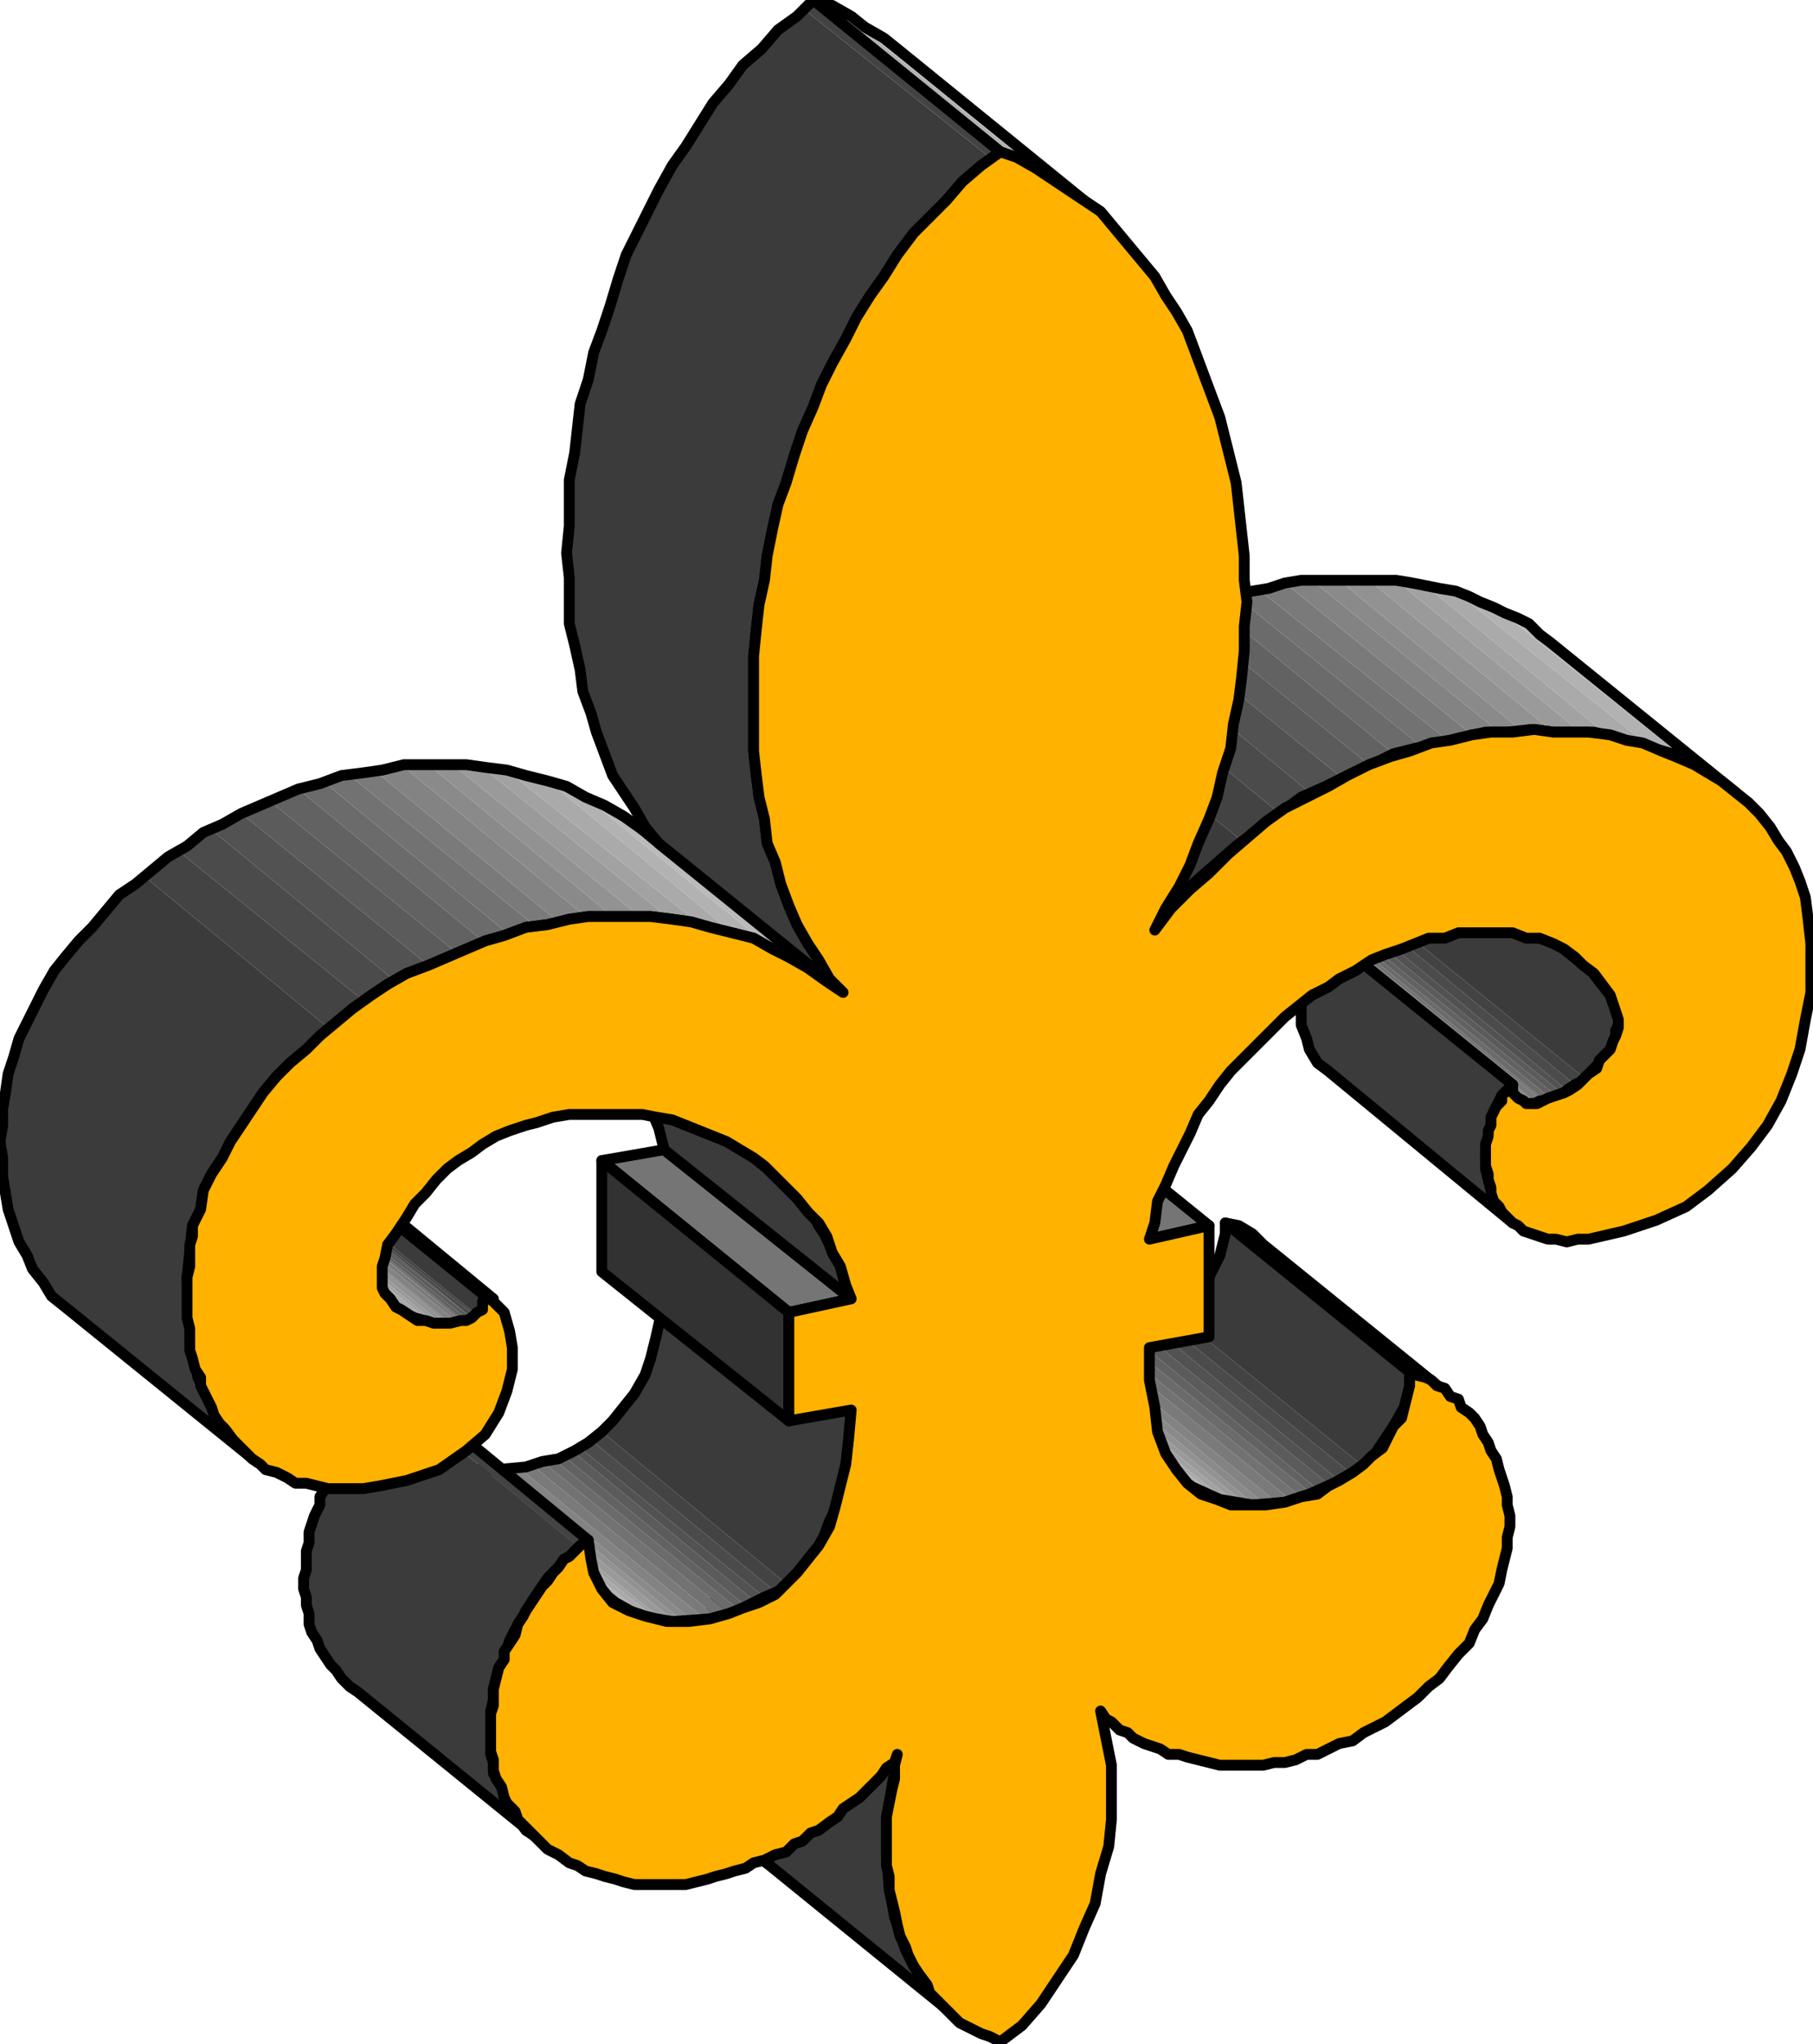 <?xml version="1.0" encoding="UTF-8" standalone="no"?>
<svg
   xmlns:dc="http://purl.org/dc/elements/1.1/"
   xmlns:cc="http://creativecommons.org/ns#"
   xmlns:rdf="http://www.w3.org/1999/02/22-rdf-syntax-ns#"
   xmlns:svg="http://www.w3.org/2000/svg"
   xmlns="http://www.w3.org/2000/svg"
   xmlns:sodipodi="http://sodipodi.sourceforge.net/DTD/sodipodi-0.dtd"
   xmlns:inkscape="http://www.inkscape.org/namespaces/inkscape"
   version="1.0"
   width="141.563mm"
   height="159.512mm"
   id="svg281"
   sodipodi:docname="STDA0440.WMF">
  <sodipodi:namedview
     pagecolor="#ffffff"
     bordercolor="#666666"
     borderopacity="1"
     objecttolerance="10"
     gridtolerance="10"
     guidetolerance="10"
     inkscape:pageopacity="0"
     inkscape:pageshadow="2"
     inkscape:window-width="640"
     inkscape:window-height="480"
     id="namedview283" />
  <defs
     id="defs3">
    <pattern
       id="WMFhbasepattern"
       patternUnits="userSpaceOnUse"
       width="6"
       height="6"
       x="0"
       y="0" />
  </defs>
  <path
     style="fill:#aaaaaa;fill-rule:evenodd;fill-opacity:1;stroke:none;"
     d="  M 416,404.692   L 361.6,360.704   L 361.6,360.704   L 416,404.692   L 416,404.692  z "
     id="path5" />
  <path
     style="fill:#b2b2b2;fill-rule:evenodd;fill-opacity:1;stroke:none;"
     d="  M 416,404.692   L 361.6,360.704   L 363.2,360.704   L 364,360.704   L 365.6,361.504   L 365.6,361.504   L 420.8,406.292   L 419.2,405.492   L 417.6,405.492   L 416,404.692  z "
     id="path7" />
  <path
     style="fill:#bababa;fill-rule:evenodd;fill-opacity:1;stroke:none;"
     d="  M 420.8,406.292   L 365.6,361.504   L 368,363.104   L 370.4,364.703   L 372.8,367.102   L 372.8,367.102   L 427.2,411.091   L 425.6,408.691   L 423.2,407.892   L 420.8,406.292  z "
     id="path9" />
  <path
     style="fill:none;stroke:#000000;stroke-width:3.2px;stroke-linecap:round;stroke-linejoin:round;stroke-miterlimit:4;stroke-dasharray:none;stroke-opacity:1;"
     d="  M 372.8,367.102   L 427.2,411.091   L 424,408.691   L 420,406.292   L 416,404.692   L 416,404.692   L 361.6,360.704   L 365.6,361.504   L 369.6,363.903   L 372.8,367.102  "
     id="path11" />
  <path
     style="fill:#3b3b3b;fill-rule:evenodd;fill-opacity:1;stroke:none;"
     d="  M 327.2,507.065   L 272,463.077   L 271.2,462.277   L 270.4,461.477   L 270.4,460.678   L 270.4,460.678   L 324.8,504.666   L 324.8,505.466   L 325.6,506.265   L 327.2,507.065  z "
     id="path13" />
  <path
     style="fill:none;stroke:#000000;stroke-width:3.2px;stroke-linecap:round;stroke-linejoin:round;stroke-miterlimit:4;stroke-dasharray:none;stroke-opacity:1;"
     d="  M 327.2,507.065   L 272,463.077   L 271.2,462.277   L 270.4,461.477   L 270.4,460.678   L 270.4,460.678   L 324.8,504.666   L 324.8,505.466   L 325.6,506.265   L 327.2,507.065  "
     id="path15" />
  <path
     style="fill:#bababa;fill-rule:evenodd;fill-opacity:1;stroke:none;"
     d="  M 351.2,438.284   L 296.8,393.495   L 298.4,395.095   L 300,395.895   L 301.6,395.895   L 301.6,395.895   L 356.8,440.683   L 354.4,440.683   L 353.6,439.083   L 351.2,438.284  z "
     id="path17" />
  <path
     style="fill:#b2b2b2;fill-rule:evenodd;fill-opacity:1;stroke:none;"
     d="  M 356.8,440.683   L 301.6,395.895   L 302.4,396.695   L 304,397.494   L 305.6,398.294   L 305.6,398.294   L 360,442.283   L 358.4,442.283   L 357.6,441.483   L 356.8,440.683  z "
     id="path19" />
  <path
     style="fill:#aaaaaa;fill-rule:evenodd;fill-opacity:1;stroke:none;"
     d="  M 360,442.283   L 305.6,398.294   L 305.6,398.294   L 307.2,398.294   L 308,399.094   L 308,399.094   L 362.4,443.082   L 361.6,443.082   L 360.8,443.082   L 360,442.283  z "
     id="path21" />
  <path
     style="fill:#a2a2a2;fill-rule:evenodd;fill-opacity:1;stroke:none;"
     d="  M 362.4,443.082   L 308,399.094   L 308.8,399.094   L 309.6,399.094   L 310.4,399.094   L 310.4,399.094   L 365.6,443.882   L 364,443.882   L 363.2,443.882   L 362.4,443.082  z "
     id="path23" />
  <path
     style="fill:#9a9a9a;fill-rule:evenodd;fill-opacity:1;stroke:none;"
     d="  M 365.6,443.882   L 310.4,399.094   L 312,399.094   L 312,399.094   L 312.8,399.094   L 312.8,399.094   L 368,443.882   L 366.4,443.882   L 366.4,443.882   L 365.6,443.882  z "
     id="path25" />
  <path
     style="fill:#929292;fill-rule:evenodd;fill-opacity:1;stroke:none;"
     d="  M 368,443.882   L 312.8,399.094   L 314.4,399.094   L 315.2,399.094   L 316,399.094   L 316,399.094   L 370.4,443.882   L 369.6,443.882   L 368.8,443.882   L 368,443.882  z "
     id="path27" />
  <path
     style="fill:#8a8a8a;fill-rule:evenodd;fill-opacity:1;stroke:none;"
     d="  M 370.4,443.882   L 316,399.094   L 316.8,399.094   L 318.4,399.094   L 319.2,399.094   L 319.2,399.094   L 373.6,443.882   L 372.8,443.882   L 372,443.882   L 370.4,443.882  z "
     id="path29" />
  <path
     style="fill:#838383;fill-rule:evenodd;fill-opacity:1;stroke:none;"
     d="  M 373.6,443.882   L 319.2,399.094   L 320,399.094   L 321.6,399.094   L 322.4,399.094   L 322.4,399.094   L 376.8,443.082   L 376,443.882   L 375.2,443.882   L 373.6,443.882  z "
     id="path31" />
  <path
     style="fill:#7a7a7a;fill-rule:evenodd;fill-opacity:1;stroke:none;"
     d="  M 376.8,443.082   L 322.4,399.094   L 323.2,398.294   L 324,398.294   L 324.8,398.294   L 324.8,398.294   L 324.8,398.294   L 325.6,398.294   L 325.6,397.494   L 325.6,397.494   L 380.8,442.283   L 380,442.283   L 380,442.283   L 379.2,443.082   L 379.2,443.082   L 379.2,443.082   L 377.6,443.082   L 376.8,443.082  z "
     id="path33" />
  <path
     style="fill:#727272;fill-rule:evenodd;fill-opacity:1;stroke:none;"
     d="  M 380.8,442.283   L 325.6,397.494   L 327.2,397.494   L 328,397.494   L 328.8,396.695   L 328.8,396.695   L 384,441.483   L 382.4,441.483   L 382.4,442.283   L 380.8,442.283  z "
     id="path35" />
  <path
     style="fill:#6b6b6b;fill-rule:evenodd;fill-opacity:1;stroke:none;"
     d="  M 384,441.483   L 328.8,396.695   L 330.4,396.695   L 331.2,395.895   L 332,395.895   L 332,395.895   L 387.2,440.683   L 385.6,440.683   L 384.8,440.683   L 384,441.483  z "
     id="path37" />
  <path
     style="fill:#626262;fill-rule:evenodd;fill-opacity:1;stroke:none;"
     d="  M 387.2,440.683   L 332,395.895   L 333.6,395.895   L 334.4,395.095   L 335.2,395.095   L 335.2,395.095   L 389.6,439.883   L 388.8,439.883   L 388,440.683   L 387.2,440.683  z "
     id="path39" />
  <path
     style="fill:#5b5b5b;fill-rule:evenodd;fill-opacity:1;stroke:none;"
     d="  M 389.6,439.883   L 335.2,395.095   L 336,394.295   L 337.6,394.295   L 337.6,393.495   L 337.6,393.495   L 392.8,438.284   L 392,438.284   L 391.2,439.083   L 389.6,439.883  z "
     id="path41" />
  <path
     style="fill:#525252;fill-rule:evenodd;fill-opacity:1;stroke:none;"
     d="  M 392.8,438.284   L 337.6,393.495   L 339.2,392.696   L 340,392.696   L 340.8,391.896   L 340.8,391.896   L 395.2,436.684   L 395.2,437.484   L 393.6,437.484   L 392.8,438.284  z "
     id="path43" />
  <path
     style="fill:#4b4b4b;fill-rule:evenodd;fill-opacity:1;stroke:none;"
     d="  M 395.2,436.684   L 340.8,391.896   L 341.6,391.896   L 343.2,391.096   L 344,390.296   L 344,390.296   L 398.4,434.285   L 397.6,435.084   L 396.8,435.884   L 395.2,436.684  z "
     id="path45" />
  <path
     style="fill:#434343;fill-rule:evenodd;fill-opacity:1;stroke:none;"
     d="  M 398.4,434.285   L 344,390.296   L 344.8,389.497   L 346.4,388.697   L 347.2,387.897   L 347.2,387.897   L 401.6,431.885   L 400.8,433.485   L 400,434.285   L 398.4,434.285  z "
     id="path47" />
  <path
     style="fill:#3b3b3b;fill-rule:evenodd;fill-opacity:1;stroke:none;"
     d="  M 401.6,431.885   L 347.2,387.897   L 350.4,385.498   L 352.8,382.298   L 355.2,379.899   L 356.8,376.7   L 358.4,373.501   L 360,370.302   L 360.8,367.102   L 361.6,363.903   L 361.6,360.704   L 361.6,360.704   L 416,404.692   L 414.4,415.09   L 409.6,424.687   L 401.6,431.885  z "
     id="path49" />
  <path
     style="fill:none;stroke:#000000;stroke-width:3.2px;stroke-linecap:round;stroke-linejoin:round;stroke-miterlimit:4;stroke-dasharray:none;stroke-opacity:1;"
     d="  M 351.2,438.284   L 296.8,393.495   L 302.4,396.695   L 309.6,399.094   L 316.8,399.094   L 324.8,398.294   L 324.8,398.294   L 329.6,396.695   L 333.6,395.895   L 337.6,393.495   L 340.8,391.896   L 344,389.497   L 347.2,387.097   L 350.4,384.698   L 353.6,382.298   L 355.2,379.099   L 356.8,376.7   L 358.4,373.501   L 360,370.302   L 360.8,367.102   L 361.6,363.903   L 361.6,360.704   L 361.6,360.704   L 416,404.692   L 416,410.291   L 414.4,415.09   L 411.2,420.688   L 408,425.487   L 404.8,430.286   L 399.2,434.285   L 393.6,437.484   L 386.4,440.683   L 379.2,443.082   L 379.2,443.082   L 369.6,443.882   L 360,442.283   L 351.2,438.284  "
     id="path51" />
  <path
     style="fill:#bababa;fill-rule:evenodd;fill-opacity:1;stroke:none;"
     d="  M 448,323.914   L 393.6,279.126   L 393.6,279.926   L 393.6,279.926   L 394.4,279.926   L 394.4,279.926   L 448.8,324.714   L 448.8,324.714   L 448,323.914   L 448,323.914  z "
     id="path53" />
  <path
     style="fill:#b2b2b2;fill-rule:evenodd;fill-opacity:1;stroke:none;"
     d="  M 448.8,324.714   L 394.4,279.926   L 394.4,279.926   L 395.2,279.926   L 395.2,279.926   L 395.2,279.926   L 449.6,324.714   L 449.6,324.714   L 449.6,324.714   L 448.8,324.714  z "
     id="path55" />
  <path
     style="fill:#aaaaaa;fill-rule:evenodd;fill-opacity:1;stroke:none;"
     d="  M 449.6,324.714   L 395.2,279.926   L 395.2,279.926   L 395.2,279.926   L 395.2,279.926   L 395.2,279.926   L 449.6,325.514   L 449.6,325.514   L 449.6,324.714   L 449.6,324.714  z "
     id="path57" />
  <path
     style="fill:#a2a2a2;fill-rule:evenodd;fill-opacity:1;stroke:none;"
     d="  M 449.6,325.514   L 395.2,279.926   L 395.2,279.926   L 396,279.926   L 396,279.926   L 396,279.926   L 450.4,325.514   L 450.4,325.514   L 450.4,325.514   L 449.6,325.514  z "
     id="path59" />
  <path
     style="fill:#9a9a9a;fill-rule:evenodd;fill-opacity:1;stroke:none;"
     d="  M 450.4,325.514   L 396,279.926   L 396,279.926   L 396.8,279.926   L 396.8,279.926   L 396.8,279.926   L 451.2,325.514   L 451.2,325.514   L 451.2,325.514   L 450.4,325.514  z "
     id="path61" />
  <path
     style="fill:#929292;fill-rule:evenodd;fill-opacity:1;stroke:none;"
     d="  M 451.2,325.514   L 396.8,279.926   L 396.8,279.926   L 397.6,279.926   L 397.6,279.926   L 397.6,279.926   L 452.8,325.514   L 452,325.514   L 452,325.514   L 451.2,325.514  z "
     id="path63" />
  <path
     style="fill:#8a8a8a;fill-rule:evenodd;fill-opacity:1;stroke:none;"
     d="  M 452.8,325.514   L 397.6,279.926   L 398.4,279.926   L 398.4,279.926   L 398.4,279.926   L 398.4,279.926   L 452.8,325.514   L 452.8,325.514   L 452.8,325.514   L 452.8,325.514  z "
     id="path65" />
  <path
     style="fill:#838383;fill-rule:evenodd;fill-opacity:1;stroke:none;"
     d="  M 452.8,325.514   L 398.4,279.926   L 398.4,279.926   L 398.4,279.926   L 399.2,279.926   L 399.2,279.926   L 453.6,325.514   L 453.6,325.514   L 452.8,325.514   L 452.8,325.514  z "
     id="path67" />
  <path
     style="fill:#7a7a7a;fill-rule:evenodd;fill-opacity:1;stroke:none;"
     d="  M 453.6,325.514   L 399.2,279.926   L 399.2,279.926   L 400,279.926   L 400,279.926   L 400,279.926   L 455.2,324.714   L 454.4,324.714   L 454.4,325.514   L 453.6,325.514  z "
     id="path69" />
  <path
     style="fill:#727272;fill-rule:evenodd;fill-opacity:1;stroke:none;"
     d="  M 455.2,324.714   L 400,279.926   L 400.8,279.926   L 401.6,279.926   L 401.6,279.926   L 401.6,279.926   L 456,324.714   L 456,324.714   L 455.2,324.714   L 455.2,324.714  z "
     id="path71" />
  <path
     style="fill:#6b6b6b;fill-rule:evenodd;fill-opacity:1;stroke:none;"
     d="  M 456,324.714   L 401.6,279.926   L 401.6,279.926   L 401.6,279.926   L 402.4,279.126   L 402.4,279.126   L 457.6,323.914   L 456.8,323.914   L 456,324.714   L 456,324.714  z "
     id="path73" />
  <path
     style="fill:#626262;fill-rule:evenodd;fill-opacity:1;stroke:none;"
     d="  M 457.6,323.914   L 402.4,279.126   L 403.2,279.126   L 404,279.126   L 404.8,279.126   L 404.8,279.126   L 459.2,323.114   L 458.4,323.914   L 457.6,323.914   L 457.6,323.914  z "
     id="path75" />
  <path
     style="fill:#5b5b5b;fill-rule:evenodd;fill-opacity:1;stroke:none;"
     d="  M 459.2,323.114   L 404.8,279.126   L 404.8,278.326   L 404.8,278.326   L 405.6,277.526   L 405.6,277.526   L 460.8,322.314   L 460,322.314   L 459.2,323.114   L 459.2,323.114  z "
     id="path77" />
  <path
     style="fill:#525252;fill-rule:evenodd;fill-opacity:1;stroke:none;"
     d="  M 460.8,322.314   L 405.6,277.526   L 406.4,277.526   L 407.2,276.726   L 408,276.726   L 408,276.726   L 462.4,321.515   L 462.4,322.314   L 461.6,322.314   L 460.8,322.314  z "
     id="path79" />
  <path
     style="fill:#4b4b4b;fill-rule:evenodd;fill-opacity:1;stroke:none;"
     d="  M 462.4,321.515   L 408,276.726   L 408.8,276.726   L 409.6,275.927   L 410.4,275.127   L 410.4,275.127   L 464.8,319.915   L 464,320.715   L 463.2,321.515   L 462.4,321.515  z "
     id="path81" />
  <path
     style="fill:#434343;fill-rule:evenodd;fill-opacity:1;stroke:none;"
     d="  M 464.8,319.915   L 410.4,275.127   L 411.2,274.327   L 412,273.527   L 412.8,273.527   L 412.8,273.527   L 468,318.315   L 466.4,319.115   L 465.6,319.115   L 464.8,319.915  z "
     id="path83" />
  <path
     style="fill:#3b3b3b;fill-rule:evenodd;fill-opacity:1;stroke:none;"
     d="  M 468,318.315   L 412.8,273.527   L 415.2,270.328   L 417.6,267.929   L 420,265.529   L 421.6,262.33   L 422.4,259.131   L 422.4,255.932   L 421.6,252.733   L 420.8,249.534   L 420.8,249.534   L 417.6,245.535   L 414.4,241.536   L 411.2,239.136   L 411.2,239.136   L 466.4,283.925   L 469.6,286.324   L 472,289.523   L 475.2,293.522   L 475.2,293.522   L 476.8,297.521   L 477.6,301.52   L 476.8,305.519   L 475.2,308.718   L 473.6,312.717   L 470.4,315.916   L 468,318.315  z "
     id="path85" />
  <path
     style="fill:none;stroke:#000000;stroke-width:3.2px;stroke-linecap:round;stroke-linejoin:round;stroke-miterlimit:4;stroke-dasharray:none;stroke-opacity:1;"
     d="  M 448,323.914   L 393.6,279.126   L 395.2,279.926   L 396.8,279.926   L 398.4,279.926   L 400.8,279.926   L 403.2,279.126   L 405.6,277.526   L 408,276.726   L 411.2,274.327   L 413.6,272.728   L 416,270.328   L 417.6,267.929   L 420,266.329   L 420.8,263.93   L 422.4,260.731   L 422.4,257.532   L 422.4,254.332   L 421.6,251.933   L 420.8,249.534   L 420.8,249.534   L 417.6,245.535   L 414.4,241.536   L 411.2,239.136   L 411.2,239.136   L 466.4,283.925   L 469.6,286.324   L 472,289.523   L 475.2,293.522   L 475.2,293.522   L 476,295.921   L 476.8,297.521   L 477.6,299.92   L 477.6,302.32   L 476.8,303.919   L 476.8,306.319   L 476,307.918   L 475.2,309.518   L 474.4,311.117   L 472.8,312.717   L 471.2,314.316   L 469.6,315.916   L 468.8,317.516   L 466.4,319.115   L 464.8,319.915   L 462.4,321.515   L 461.6,322.314   L 459.2,323.114   L 457.6,323.914   L 456,324.714   L 454.4,324.714   L 452.8,325.514   L 451.2,325.514   L 449.6,325.514   L 449.6,324.714   L 448,323.914  "
     id="path87" />
  <path
     style="fill:#3b3b3b;fill-rule:evenodd;fill-opacity:1;stroke:none;"
     d="  M 446.4,360.704   L 392,315.916   L 388.8,312.717   L 386.4,309.518   L 385.6,305.519   L 384,301.52   L 384,296.721   L 384,292.722   L 384.8,288.723   L 385.6,284.724   L 387.2,281.525   L 388.8,278.326   L 391.2,276.726   L 391.2,276.726   L 446.4,320.715   L 443.2,323.914   L 440.8,328.713   L 439.2,334.311   L 438.4,339.91   L 438.4,345.508   L 440,351.107   L 442.4,356.705   L 446.4,360.704  z "
     id="path89" />
  <path
     style="fill:#434343;fill-rule:evenodd;fill-opacity:1;stroke:none;"
     d="  M 446.4,320.715   L 391.2,276.726   L 392,275.927   L 392,275.927   L 392,275.927   L 392,275.927   L 446.4,319.915   L 446.4,320.715   L 446.4,320.715   L 446.4,320.715  z "
     id="path91" />
  <path
     style="fill:none;stroke:#000000;stroke-width:3.2px;stroke-linecap:round;stroke-linejoin:round;stroke-miterlimit:4;stroke-dasharray:none;stroke-opacity:1;"
     d="  M 446.4,360.704   L 392,315.916   L 388.8,313.517   L 386.4,309.518   L 385.6,306.319   L 384,302.32   L 384,298.321   L 384,294.322   L 384.8,289.523   L 385.6,286.324   L 386.4,283.125   L 388,279.926   L 389.6,277.526   L 392,275.927   L 392,275.927   L 446.4,319.915   L 443.2,323.114   L 440.8,327.913   L 440,332.712   L 438.4,338.31   L 438.4,344.708   L 440,351.107   L 442.4,356.705   L 446.4,360.704  "
     id="path93" />
  <path
     style="fill:#3b3b3b;fill-rule:evenodd;fill-opacity:1;stroke:none;"
     d="  M 282.4,595.042   L 227.2,550.254   L 224,547.854   L 221.6,544.655   L 219.2,541.456   L 216,537.457   L 214.4,533.458   L 212.8,530.259   L 211.2,525.46   L 209.6,520.662   L 208.8,516.663   L 208,511.864   L 207.2,507.065   L 207.2,502.267   L 206.4,497.468   L 207.2,491.869   L 207.2,487.87   L 208,482.272   L 209.6,477.473   L 210.4,472.674   L 210.4,472.674   L 264.8,517.463   L 263.2,527.06   L 261.6,536.657   L 261.6,547.055   L 262.4,556.652   L 264,565.45   L 267.2,575.047   L 271.2,582.245   L 276,589.443   L 282.4,595.042  z "
     id="path95" />
  <path
     style="fill:none;stroke:#000000;stroke-width:3.2px;stroke-linecap:round;stroke-linejoin:round;stroke-miterlimit:4;stroke-dasharray:none;stroke-opacity:1;"
     d="  M 282.4,595.042   L 227.2,550.254   L 224,547.854   L 221.6,544.655   L 219.2,541.456   L 216,537.457   L 214.4,533.458   L 212.8,530.259   L 211.2,525.46   L 209.6,520.662   L 208.8,516.663   L 208,511.864   L 207.2,507.065   L 207.2,502.267   L 206.4,497.468   L 207.2,491.869   L 207.2,487.87   L 208,482.272   L 209.6,477.473   L 210.4,472.674   L 210.4,472.674   L 264.8,517.463   L 263.2,527.06   L 261.6,536.657   L 261.6,547.055   L 262.4,556.652   L 264,565.45   L 267.2,575.047   L 271.2,582.245   L 276,589.443   L 282.4,595.042  "
     id="path97" />
  <path
     style="fill:#757575;fill-rule:evenodd;fill-opacity:1;stroke:#000000;stroke-width:3.2px;stroke-linecap:round;stroke-linejoin:round;stroke-miterlimit:4;stroke-dasharray:none;stroke-opacity:1;"
     d="  M 339.2,365.503   L 284,320.715   L 302.4,317.516   L 356.8,361.504   L 339.2,365.503  z "
     id="path99" />
  <path
     style="fill:#bababa;fill-rule:evenodd;fill-opacity:1;stroke:none;"
     d="  M 181.6,472.674   L 126.4,427.886   L 128.8,428.686   L 129.6,430.286   L 132,431.085   L 132,431.085   L 186.4,475.874   L 184.8,474.274   L 183.2,473.474   L 181.6,472.674  z "
     id="path101" />
  <path
     style="fill:#b2b2b2;fill-rule:evenodd;fill-opacity:1;stroke:none;"
     d="  M 186.4,475.874   L 132,431.085   L 132.8,431.085   L 133.6,431.885   L 135.2,431.885   L 135.2,431.885   L 190.4,476.673   L 188.8,475.874   L 187.2,475.874   L 186.4,475.874  z "
     id="path103" />
  <path
     style="fill:#aaaaaa;fill-rule:evenodd;fill-opacity:1;stroke:none;"
     d="  M 190.4,476.673   L 135.2,431.885   L 136,432.685   L 137.6,432.685   L 138.4,432.685   L 138.4,432.685   L 193.6,477.473   L 192,477.473   L 190.4,476.673   L 190.4,476.673  z "
     id="path105" />
  <path
     style="fill:#a2a2a2;fill-rule:evenodd;fill-opacity:1;stroke:none;"
     d="  M 193.6,477.473   L 138.4,432.685   L 139.2,433.485   L 140,433.485   L 141.6,433.485   L 141.6,433.485   L 196,478.273   L 195.2,478.273   L 193.6,477.473   L 193.6,477.473  z "
     id="path107" />
  <path
     style="fill:#9a9a9a;fill-rule:evenodd;fill-opacity:1;stroke:none;"
     d="  M 196,478.273   L 141.6,433.485   L 142.4,433.485   L 143.2,433.485   L 144,433.485   L 144,433.485   L 199.2,478.273   L 197.6,478.273   L 196.8,478.273   L 196,478.273  z "
     id="path109" />
  <path
     style="fill:#929292;fill-rule:evenodd;fill-opacity:1;stroke:none;"
     d="  M 199.2,478.273   L 144,433.485   L 145.6,434.285   L 145.6,434.285   L 147.2,433.485   L 147.2,433.485   L 201.6,478.273   L 200.8,478.273   L 200,478.273   L 199.2,478.273  z "
     id="path111" />
  <path
     style="fill:#8a8a8a;fill-rule:evenodd;fill-opacity:1;stroke:none;"
     d="  M 201.6,478.273   L 147.2,433.485   L 148,433.485   L 148.8,433.485   L 149.6,433.485   L 149.6,433.485   L 204.8,478.273   L 203.2,478.273   L 203.2,478.273   L 201.6,478.273  z "
     id="path113" />
  <path
     style="fill:#838383;fill-rule:evenodd;fill-opacity:1;stroke:none;"
     d="  M 204.8,478.273   L 149.6,433.485   L 151.2,433.485   L 152,433.485   L 152.8,432.685   L 152.8,432.685   L 208,477.473   L 206.4,477.473   L 205.6,478.273   L 204.8,478.273  z "
     id="path115" />
  <path
     style="fill:#7a7a7a;fill-rule:evenodd;fill-opacity:1;stroke:none;"
     d="  M 208,477.473   L 152.8,432.685   L 154.4,432.685   L 155.2,432.685   L 155.2,432.685   L 155.2,432.685   L 156,432.685   L 156,432.685   L 156.8,431.885   L 156.8,431.885   L 211.2,476.673   L 211.2,476.673   L 210.4,476.673   L 209.6,477.473   L 209.6,477.473   L 209.6,477.473   L 208.8,477.473   L 208,477.473  z "
     id="path117" />
  <path
     style="fill:#727272;fill-rule:evenodd;fill-opacity:1;stroke:none;"
     d="  M 211.2,476.673   L 156.8,431.885   L 158.4,431.885   L 158.4,431.885   L 160,431.085   L 160,431.085   L 215.2,475.874   L 213.6,475.874   L 212.8,476.673   L 211.2,476.673  z "
     id="path119" />
  <path
     style="fill:#6b6b6b;fill-rule:evenodd;fill-opacity:1;stroke:none;"
     d="  M 215.2,475.874   L 160,431.085   L 161.6,431.085   L 162.4,431.085   L 163.2,430.286   L 163.2,430.286   L 218.4,475.074   L 216.8,475.874   L 216,475.874   L 215.2,475.874  z "
     id="path121" />
  <path
     style="fill:#626262;fill-rule:evenodd;fill-opacity:1;stroke:none;"
     d="  M 218.4,475.074   L 163.2,430.286   L 164.8,430.286   L 164.8,429.486   L 166.4,429.486   L 166.4,429.486   L 220.8,474.274   L 220,474.274   L 219.2,475.074   L 218.4,475.074  z "
     id="path123" />
  <path
     style="fill:#5b5b5b;fill-rule:evenodd;fill-opacity:1;stroke:none;"
     d="  M 220.8,474.274   L 166.4,429.486   L 167.2,428.686   L 168,428.686   L 168.8,427.886   L 168.8,427.886   L 223.2,472.674   L 222.4,472.674   L 222.4,473.474   L 220.8,474.274  z "
     id="path125" />
  <path
     style="fill:#525252;fill-rule:evenodd;fill-opacity:1;stroke:none;"
     d="  M 223.2,472.674   L 168.8,427.886   L 169.6,427.886   L 171.2,427.087   L 171.2,427.087   L 171.2,427.087   L 225.6,471.075   L 225.6,471.875   L 224.8,472.674   L 223.2,472.674  z "
     id="path127" />
  <path
     style="fill:#4b4b4b;fill-rule:evenodd;fill-opacity:1;stroke:none;"
     d="  M 225.6,471.075   L 171.2,427.087   L 172,426.287   L 173.6,425.487   L 174.4,424.687   L 174.4,424.687   L 228.8,469.475   L 228,470.275   L 227.2,471.075   L 225.6,471.075  z "
     id="path129" />
  <path
     style="fill:#434343;fill-rule:evenodd;fill-opacity:1;stroke:none;"
     d="  M 228.8,469.475   L 174.4,424.687   L 175.2,424.687   L 176.8,423.887   L 177.6,422.288   L 177.6,422.288   L 232,467.076   L 231.2,467.876   L 229.6,469.475   L 228.8,469.475  z "
     id="path131" />
  <path
     style="fill:#3b3b3b;fill-rule:evenodd;fill-opacity:1;stroke:none;"
     d="  M 232,467.076   L 177.6,422.288   L 180,420.688   L 182.4,418.289   L 184,415.09   L 187.2,411.891   L 188.8,408.691   L 190.4,405.492   L 192,401.493   L 193.6,396.695   L 193.6,392.696   L 195.2,387.897   L 196,383.098   L 196,376.7   L 196,371.101   L 196,371.101   L 251.2,415.89   L 249.6,434.285   L 245.6,447.881   L 240,459.078   L 232,467.076  z "
     id="path133" />
  <path
     style="fill:none;stroke:#000000;stroke-width:3.2px;stroke-linecap:round;stroke-linejoin:round;stroke-miterlimit:4;stroke-dasharray:none;stroke-opacity:1;"
     d="  M 181.6,472.674   L 126.4,427.886   L 132.8,431.085   L 139.2,433.485   L 146.4,433.485   L 155.2,432.685   L 155.2,432.685   L 160,431.085   L 164.8,430.286   L 169.6,427.886   L 173.6,425.487   L 177.6,422.288   L 180.8,419.089   L 184,415.09   L 187.2,411.091   L 190.4,405.492   L 192,400.694   L 193.6,394.295   L 195.2,387.097   L 196,379.899   L 196,371.101   L 196,371.101   L 251.2,415.89   L 250.4,425.487   L 249.6,434.285   L 248,442.283   L 244.8,448.681   L 242.4,455.079   L 238.4,459.878   L 235.2,464.677   L 231.2,468.675   L 225.6,471.075   L 220.8,473.474   L 216,475.874   L 209.6,477.473   L 209.6,477.473   L 198.4,478.273   L 188.8,476.673   L 181.6,472.674  "
     id="path135" />
  <path
     style="fill:#3b3b3b;fill-rule:evenodd;fill-opacity:1;stroke:none;"
     d="  M 340.8,274.327   L 286.4,229.539   L 288,227.14   L 290.4,224.74   L 292.8,222.341   L 295.2,219.142   L 296.8,216.742   L 299.2,215.143   L 302.4,212.743   L 304,209.544   L 306.4,207.945   L 308.8,206.345   L 312,203.946   L 312,203.946   L 366.4,247.934   L 363.2,250.333   L 361.6,252.733   L 359.2,254.332   L 356.8,257.532   L 353.6,259.131   L 352,261.531   L 349.6,263.93   L 347.2,267.129   L 344.8,269.528   L 343.2,271.928   L 340.8,274.327  z "
     id="path137" />
  <path
     style="fill:#434343;fill-rule:evenodd;fill-opacity:1;stroke:none;"
     d="  M 366.4,247.934   L 312,203.946   L 315.2,200.747   L 319.2,197.548   L 323.2,195.148   L 323.2,195.148   L 377.6,239.936   L 373.6,242.336   L 369.6,245.535   L 366.4,247.934  z "
     id="path139" />
  <path
     style="fill:#4b4b4b;fill-rule:evenodd;fill-opacity:1;stroke:none;"
     d="  M 377.6,239.936   L 323.2,195.148   L 326.4,193.549   L 329.6,191.149   L 332.8,189.55   L 332.8,189.55   L 387.2,234.338   L 384,235.937   L 380.8,238.337   L 377.6,239.936  z "
     id="path141" />
  <path
     style="fill:#525252;fill-rule:evenodd;fill-opacity:1;stroke:none;"
     d="  M 387.2,234.338   L 332.8,189.55   L 335.2,187.15   L 337.6,186.35   L 340.8,184.751   L 340.8,184.751   L 395.2,228.739   L 392.8,231.139   L 389.6,231.938   L 387.2,234.338  z "
     id="path143" />
  <path
     style="fill:#5b5b5b;fill-rule:evenodd;fill-opacity:1;stroke:none;"
     d="  M 395.2,228.739   L 340.8,184.751   L 344,183.951   L 346.4,182.352   L 348.8,180.752   L 348.8,180.752   L 404,225.54   L 401.6,227.14   L 398.4,228.739   L 395.2,228.739  z "
     id="path145" />
  <path
     style="fill:#626262;fill-rule:evenodd;fill-opacity:1;stroke:none;"
     d="  M 404,225.54   L 348.8,180.752   L 351.2,179.952   L 353.6,179.152   L 356.8,177.553   L 356.8,177.553   L 411.2,222.341   L 408.8,223.94   L 406.4,224.74   L 404,225.54  z "
     id="path147" />
  <path
     style="fill:#6b6b6b;fill-rule:evenodd;fill-opacity:1;stroke:none;"
     d="  M 411.2,222.341   L 356.8,177.553   L 360,177.553   L 362.4,176.753   L 364.8,175.953   L 364.8,175.953   L 419.2,219.942   L 416.8,221.541   L 414.4,222.341   L 411.2,222.341  z "
     id="path149" />
  <path
     style="fill:#727272;fill-rule:evenodd;fill-opacity:1;stroke:none;"
     d="  M 419.2,219.942   L 364.8,175.953   L 366.4,175.153   L 369.6,174.354   L 372,174.354   L 372,174.354   L 427.2,218.342   L 424,219.142   L 421.6,219.142   L 419.2,219.942  z "
     id="path151" />
  <path
     style="fill:#7a7a7a;fill-rule:evenodd;fill-opacity:1;stroke:none;"
     d="  M 427.2,218.342   L 372,174.354   L 374.4,173.554   L 376.8,172.754   L 379.2,171.954   L 379.2,171.954   L 434.4,216.742   L 432,217.542   L 429.6,217.542   L 427.2,218.342  z "
     id="path153" />
  <path
     style="fill:#838383;fill-rule:evenodd;fill-opacity:1;stroke:none;"
     d="  M 434.4,216.742   L 379.2,171.954   L 382.4,171.954   L 384.8,171.155   L 387.2,171.155   L 387.2,171.155   L 442.4,215.943   L 440,215.943   L 436.8,215.943   L 434.4,216.742  z "
     id="path155" />
  <path
     style="fill:#8a8a8a;fill-rule:evenodd;fill-opacity:1;stroke:none;"
     d="  M 442.4,215.943   L 387.2,171.155   L 390.4,171.155   L 392.8,171.155   L 395.2,171.155   L 395.2,171.155   L 449.6,215.943   L 447.2,215.943   L 444.8,215.943   L 442.4,215.943  z "
     id="path157" />
  <path
     style="fill:#929292;fill-rule:evenodd;fill-opacity:1;stroke:none;"
     d="  M 449.6,215.943   L 395.2,171.155   L 398.4,171.155   L 400.8,171.155   L 404,171.155   L 404,171.155   L 458.4,215.943   L 456,215.143   L 452.8,215.143   L 449.6,215.943  z "
     id="path159" />
  <path
     style="fill:#9a9a9a;fill-rule:evenodd;fill-opacity:1;stroke:none;"
     d="  M 458.4,215.943   L 404,171.155   L 406.4,171.155   L 408.8,171.155   L 412,171.155   L 412,171.155   L 466.4,215.943   L 464,215.943   L 460.8,215.943   L 458.4,215.943  z "
     id="path161" />
  <path
     style="fill:#a2a2a2;fill-rule:evenodd;fill-opacity:1;stroke:none;"
     d="  M 466.4,215.943   L 412,171.155   L 415.2,171.155   L 417.6,171.954   L 420.8,172.754   L 420.8,172.754   L 475.2,217.542   L 472.8,216.742   L 469.6,215.943   L 466.4,215.943  z "
     id="path163" />
  <path
     style="fill:#aaaaaa;fill-rule:evenodd;fill-opacity:1;stroke:none;"
     d="  M 475.2,217.542   L 420.8,172.754   L 424,173.554   L 427.2,174.354   L 430.4,175.153   L 430.4,175.153   L 485.6,219.142   L 482.4,219.142   L 478.4,218.342   L 475.2,217.542  z "
     id="path165" />
  <path
     style="fill:#b2b2b2;fill-rule:evenodd;fill-opacity:1;stroke:none;"
     d="  M 485.6,219.142   L 430.4,175.153   L 434.4,176.753   L 438.4,177.553   L 442.4,179.952   L 442.4,179.952   L 497.6,223.94   L 493.6,222.341   L 489.6,221.541   L 485.6,219.142  z "
     id="path167" />
  <path
     style="fill:#bababa;fill-rule:evenodd;fill-opacity:1;stroke:none;"
     d="  M 497.6,223.94   L 442.4,179.952   L 448,182.352   L 452.8,185.551   L 457.6,189.55   L 457.6,189.55   L 512,233.538   L 507.2,230.339   L 502.4,227.14   L 497.6,223.94  z "
     id="path169" />
  <path
     style="fill:none;stroke:#000000;stroke-width:3.2px;stroke-linecap:round;stroke-linejoin:round;stroke-miterlimit:4;stroke-dasharray:none;stroke-opacity:1;"
     d="  M 457.6,189.55   L 512,233.538   L 508,230.339   L 503.2,227.939   L 498.4,225.54   L 493.6,222.341   L 488,220.741   L 482.4,219.142   L 476.8,217.542   L 470.4,215.943   L 464.8,215.943   L 458.4,215.943   L 452,215.143   L 444.8,215.943   L 438.4,215.943   L 431.2,217.542   L 424.8,219.142   L 417.6,220.741   L 411.2,222.341   L 404.8,225.54   L 397.6,228.739   L 391.2,231.938   L 384,235.138   L 377.6,239.936   L 371.2,244.735   L 364.8,249.534   L 358.4,255.132   L 352,260.731   L 346.4,267.129   L 340.8,274.327   L 340.8,274.327   L 286.4,229.539   L 289.6,225.54   L 294.4,219.942   L 298.4,215.943   L 302.4,211.144   L 307.2,207.145   L 312,203.146   L 316.8,199.947   L 321.6,196.748   L 325.6,193.549   L 331.2,190.349   L 335.2,187.15   L 340.8,184.751   L 344.8,183.151   L 350.4,180.752   L 355.2,178.353   L 360,177.553   L 364.8,175.153   L 369.6,174.354   L 374.4,173.554   L 379.2,171.954   L 384,171.155   L 388.8,171.155   L 393.6,171.155   L 398.4,171.155   L 403.2,171.155   L 408,171.155   L 412,171.155   L 416.8,171.954   L 420.8,172.754   L 424.8,173.554   L 429.6,174.354   L 433.6,175.953   L 436.8,177.553   L 440.8,179.152   L 444,180.752   L 448,182.352   L 451.2,183.951   L 454.4,187.15   L 457.6,189.55  "
     id="path171" />
  <path
     style="fill:#757575;fill-rule:evenodd;fill-opacity:1;stroke:#000000;stroke-width:3.2px;stroke-linecap:round;stroke-linejoin:round;stroke-miterlimit:4;stroke-dasharray:none;stroke-opacity:1;"
     d="  M 232.8,387.097   L 177.6,342.309   L 196,339.11   L 251.2,383.098   L 232.8,387.097  z "
     id="path173" />
  <path
     style="fill:#323232;fill-rule:evenodd;fill-opacity:1;stroke:#000000;stroke-width:3.2px;stroke-linecap:round;stroke-linejoin:round;stroke-miterlimit:4;stroke-dasharray:none;stroke-opacity:1;"
     d="  M 232.8,419.089   L 177.6,375.1   L 177.6,342.309   L 232.8,387.097   L 232.8,419.089  z "
     id="path175" />
  <path
     style="fill:#3b3b3b;fill-rule:evenodd;fill-opacity:1;stroke:none;"
     d="  M 160.8,543.856   L 105.6,499.067   L 103.2,497.468   L 100.8,495.068   L 99.2,492.669   L 97.6,491.07   L 96,488.67   L 94.4,485.471   L 93.6,483.072   L 92,480.672   L 91.2,478.273   L 91.2,475.874   L 90.4,472.674   L 90.4,470.275   L 89.6,467.876   L 89.6,465.476   L 90.4,462.277   L 90.4,459.878   L 91.2,456.679   L 91.2,454.279   L 91.2,451.08   L 92,448.681   L 93.6,446.281   L 94.4,443.882   L 95.2,440.683   L 96,438.284   L 97.6,435.884   L 98.4,433.485   L 100,431.085   L 101.6,428.686   L 103.2,426.287   L 104,424.687   L 106.4,422.288   L 107.2,420.688   L 109.6,418.289   L 111.2,416.689   L 112.8,415.09   L 114.4,412.69   L 116.8,411.891   L 116.8,411.891   L 171.2,456.679   L 168.8,458.278   L 166.4,459.878   L 164.8,462.277   L 162.4,464.677   L 160.8,467.076   L 158.4,469.475   L 156.8,472.674   L 155.2,475.874   L 153.6,478.273   L 152,481.472   L 150.4,484.671   L 148.8,487.87   L 148,491.07   L 146.4,494.269   L 145.6,497.468   L 145.6,500.667   L 144.8,504.666   L 144.8,507.865   L 144.8,511.064   L 144.8,514.263   L 145.6,517.463   L 145.6,520.662   L 146.4,523.861   L 148,527.06   L 148.8,530.259   L 150.4,533.458   L 152,536.657   L 155.2,539.057   L 157.6,541.456   L 160.8,543.856  z "
     id="path177" />
  <path
     style="fill:#434343;fill-rule:evenodd;fill-opacity:1;stroke:none;"
     d="  M 171.2,456.679   L 116.8,411.891   L 116.8,411.091   L 117.6,410.291   L 119.2,409.491   L 119.2,409.491   L 173.6,454.279   L 172.8,455.079   L 171.2,455.879   L 171.2,456.679  z "
     id="path179" />
  <path
     style="fill:none;stroke:#000000;stroke-width:3.2px;stroke-linecap:round;stroke-linejoin:round;stroke-miterlimit:4;stroke-dasharray:none;stroke-opacity:1;"
     d="  M 160.8,543.856   L 105.6,499.067   L 103.2,497.468   L 100.8,495.068   L 99.2,492.669   L 97.6,491.07   L 96,488.67   L 94.4,486.271   L 93.6,483.871   L 92,481.472   L 91.2,479.073   L 91.2,475.874   L 90.4,473.474   L 90.4,471.075   L 89.6,468.675   L 89.6,465.476   L 90.4,463.077   L 90.4,459.878   L 90.4,457.478   L 91.2,455.079   L 91.2,451.88   L 92,449.481   L 92.8,447.081   L 94.4,443.882   L 94.4,441.483   L 96,439.083   L 97.6,436.684   L 98.4,434.285   L 100,431.885   L 100.8,429.486   L 102.4,427.886   L 104,424.687   L 105.6,423.088   L 107.2,421.488   L 108.8,419.089   L 110.4,417.489   L 112,415.09   L 113.6,414.29   L 115.2,411.891   L 116.8,411.091   L 119.2,409.491   L 119.2,409.491   L 173.6,454.279   L 171.2,455.879   L 169.6,457.478   L 168,459.878   L 165.6,461.477   L 164,463.077   L 161.6,465.476   L 160,467.876   L 158.4,470.275   L 156.8,472.674   L 155.2,475.874   L 153.6,478.273   L 152,480.672   L 150.4,483.871   L 149.6,486.271   L 148.8,489.47   L 147.2,491.869   L 146.4,495.068   L 145.6,498.268   L 145.6,501.467   L 144.8,504.666   L 144.8,507.865   L 144.8,511.064   L 144.8,514.263   L 144.8,517.463   L 145.6,519.862   L 145.6,523.061   L 147.2,525.46   L 148.8,528.66   L 149.6,531.059   L 151.2,534.258   L 152.8,536.657   L 155.2,539.857   L 157.6,541.456   L 160.8,543.856  "
     id="path181" />
  <path
     style="fill:#3b3b3b;fill-rule:evenodd;fill-opacity:1;stroke:none;"
     d="  M 251.2,383.098   L 196,339.11   L 194.4,332.712   L 192,327.113   L 189.6,322.314   L 187.2,316.716   L 184,312.717   L 180,307.918   L 176,303.919   L 172,299.92   L 172,299.92   L 226.4,344.708   L 228.8,347.108   L 232,348.707   L 233.6,351.107   L 235.2,353.506   L 238.4,355.905   L 240,358.305   L 241.6,361.504   L 243.2,363.903   L 244.8,367.102   L 246.4,370.302   L 248,373.501   L 248.8,376.7   L 249.6,379.899   L 251.2,383.098  z "
     id="path183" />
  <path
     style="fill:none;stroke:#000000;stroke-width:3.2px;stroke-linecap:round;stroke-linejoin:round;stroke-miterlimit:4;stroke-dasharray:none;stroke-opacity:1;"
     d="  M 172,299.92   L 226.4,344.708   L 228.8,347.108   L 232,348.707   L 233.6,351.107   L 235.2,353.506   L 238.4,355.905   L 240,358.305   L 241.6,361.504   L 243.2,363.903   L 244.8,367.102   L 246.4,370.302   L 248,373.501   L 248.8,376.7   L 249.6,379.899   L 251.2,383.098   L 251.2,383.098   L 196,339.11   L 194.4,332.712   L 192,327.113   L 189.6,322.314   L 187.2,316.716   L 184,312.717   L 180,307.918   L 176,303.919   L 172,299.92  "
     id="path185" />
  <path
     style="fill:#aaaaaa;fill-rule:evenodd;fill-opacity:1;stroke:none;"
     d="  M 143.2,382.298   L 88,337.51   L 88,337.51   L 143.2,382.298   L 143.2,382.298   L 143.2,382.298   L 143.2,382.298  z "
     id="path187" />
  <path
     style="fill:#b2b2b2;fill-rule:evenodd;fill-opacity:1;stroke:none;"
     d="  M 143.2,382.298   L 88,337.51   L 88.8,338.31   L 88.8,338.31   L 89.6,338.31   L 89.6,338.31   L 144,383.098   L 144,383.098   L 143.2,382.298   L 143.2,382.298  z "
     id="path189" />
  <path
     style="fill:#bababa;fill-rule:evenodd;fill-opacity:1;stroke:none;"
     d="  M 144,383.098   L 89.6,338.31   L 90.4,338.31   L 90.4,338.31   L 91.2,338.31   L 91.2,338.31   L 145.6,383.098   L 145.6,383.098   L 144.8,383.098   L 144,383.098  z "
     id="path191" />
  <path
     style="fill:none;stroke:#000000;stroke-width:3.2px;stroke-linecap:round;stroke-linejoin:round;stroke-miterlimit:4;stroke-dasharray:none;stroke-opacity:1;"
     d="  M 91.2,338.31   L 145.6,383.098   L 144.8,383.098   L 144,383.098   L 143.2,382.298   L 143.2,382.298   L 88,337.51   L 88.8,338.31   L 90.4,338.31   L 91.2,338.31  "
     id="path193" />
  <path
     style="fill:#bababa;fill-rule:evenodd;fill-opacity:1;stroke:none;"
     d="  M 116.8,386.297   L 62.4,341.509   L 64,341.509   L 64.8,343.109   L 65.6,343.909   L 65.6,343.909   L 120.8,387.897   L 120,387.097   L 118.4,386.297   L 116.8,386.297  z "
     id="path195" />
  <path
     style="fill:#b2b2b2;fill-rule:evenodd;fill-opacity:1;stroke:none;"
     d="  M 120.8,387.897   L 65.6,343.909   L 67.2,343.909   L 68.8,344.708   L 68.8,344.708   L 68.8,344.708   L 124,389.497   L 123.2,389.497   L 121.6,388.697   L 120.8,387.897  z "
     id="path197" />
  <path
     style="fill:#aaaaaa;fill-rule:evenodd;fill-opacity:1;stroke:none;"
     d="  M 124,389.497   L 68.8,344.708   L 69.6,344.708   L 71.2,344.708   L 72,344.708   L 72,344.708   L 126.4,389.497   L 125.6,389.497   L 124.8,389.497   L 124,389.497  z "
     id="path199" />
  <path
     style="fill:#a2a2a2;fill-rule:evenodd;fill-opacity:1;stroke:none;"
     d="  M 126.4,389.497   L 72,344.708   L 72,345.508   L 72.8,345.508   L 73.6,345.508   L 73.6,345.508   L 128.8,390.296   L 128,390.296   L 127.2,389.497   L 126.4,389.497  z "
     id="path201" />
  <path
     style="fill:#9a9a9a;fill-rule:evenodd;fill-opacity:1;stroke:none;"
     d="  M 128.8,390.296   L 73.6,345.508   L 74.4,345.508   L 75.2,345.508   L 75.2,345.508   L 75.2,345.508   L 130.4,390.296   L 129.6,390.296   L 129.6,390.296   L 128.8,390.296  z "
     id="path203" />
  <path
     style="fill:#929292;fill-rule:evenodd;fill-opacity:1;stroke:none;"
     d="  M 130.4,390.296   L 75.2,345.508   L 76,345.508   L 76.8,345.508   L 77.6,345.508   L 77.6,345.508   L 132,390.296   L 131.2,390.296   L 130.4,390.296   L 130.4,390.296  z "
     id="path205" />
  <path
     style="fill:#8a8a8a;fill-rule:evenodd;fill-opacity:1;stroke:none;"
     d="  M 132,390.296   L 77.6,345.508   L 77.6,345.508   L 78.4,345.508   L 78.4,345.508   L 78.4,345.508   L 132.8,390.296   L 132.8,390.296   L 132.8,390.296   L 132,390.296  z "
     id="path207" />
  <path
     style="fill:#838383;fill-rule:evenodd;fill-opacity:1;stroke:none;"
     d="  M 132.8,390.296   L 78.4,345.508   L 78.4,345.508   L 79.2,345.508   L 80,345.508   L 80,345.508   L 134.4,389.497   L 133.6,390.296   L 133.6,390.296   L 132.8,390.296  z "
     id="path209" />
  <path
     style="fill:#7a7a7a;fill-rule:evenodd;fill-opacity:1;stroke:none;"
     d="  M 134.4,389.497   L 80,345.508   L 80,345.508   L 80.8,345.508   L 80.8,344.708   L 80.8,344.708   L 136,389.497   L 135.2,389.497   L 135.2,389.497   L 134.4,389.497  z "
     id="path211" />
  <path
     style="fill:#727272;fill-rule:evenodd;fill-opacity:1;stroke:none;"
     d="  M 136,389.497   L 80.8,344.708   L 81.6,344.708   L 81.6,344.708   L 81.6,344.708   L 81.6,344.708   L 136,389.497   L 136,389.497   L 136,389.497   L 136,389.497  z "
     id="path213" />
  <path
     style="fill:#6b6b6b;fill-rule:evenodd;fill-opacity:1;stroke:none;"
     d="  M 136,389.497   L 81.6,344.708   L 81.6,344.708   L 82.4,344.708   L 82.4,344.708   L 82.4,344.708   L 136.8,389.497   L 136.8,389.497   L 136.8,389.497   L 136,389.497  z "
     id="path215" />
  <path
     style="fill:#626262;fill-rule:evenodd;fill-opacity:1;stroke:none;"
     d="  M 136.8,389.497   L 82.4,344.708   L 82.4,344.708   L 83.2,344.708   L 83.2,344.708   L 83.2,344.708   L 138.4,389.497   L 137.6,389.497   L 137.6,389.497   L 136.8,389.497  z "
     id="path217" />
  <path
     style="fill:#5b5b5b;fill-rule:evenodd;fill-opacity:1;stroke:none;"
     d="  M 138.4,389.497   L 83.2,344.708   L 83.2,344.708   L 84,344.708   L 84,344.708   L 84,344.708   L 139.2,388.697   L 138.4,389.497   L 138.4,389.497   L 138.4,389.497  z "
     id="path219" />
  <path
     style="fill:#525252;fill-rule:evenodd;fill-opacity:1;stroke:none;"
     d="  M 139.2,388.697   L 84,344.708   L 84.8,344.708   L 84.8,343.909   L 84.8,343.909   L 84.8,343.909   L 139.2,388.697   L 139.2,388.697   L 139.2,388.697   L 139.2,388.697  z "
     id="path221" />
  <path
     style="fill:#4b4b4b;fill-rule:evenodd;fill-opacity:1;stroke:none;"
     d="  M 139.2,388.697   L 84.8,343.909   L 84.8,343.909   L 84.8,343.909   L 84.8,343.909   L 84.8,343.909   L 140,387.897   L 139.2,388.697   L 139.2,388.697   L 139.2,388.697  z "
     id="path223" />
  <path
     style="fill:#434343;fill-rule:evenodd;fill-opacity:1;stroke:none;"
     d="  M 140,387.897   L 84.8,343.909   L 85.6,343.109   L 85.6,343.109   L 85.6,343.109   L 85.6,343.109   L 140.8,387.897   L 140,387.897   L 140,387.897   L 140,387.897  z "
     id="path225" />
  <path
     style="fill:#3b3b3b;fill-rule:evenodd;fill-opacity:1;stroke:none;"
     d="  M 140.8,387.897   L 85.6,343.109   L 87.2,341.509   L 88,339.91   L 88,337.51   L 88,337.51   L 143.2,382.298   L 142.4,383.898   L 142.4,386.297   L 140.8,387.897  z "
     id="path227" />
  <path
     style="fill:none;stroke:#000000;stroke-width:3.2px;stroke-linecap:round;stroke-linejoin:round;stroke-miterlimit:4;stroke-dasharray:none;stroke-opacity:1;"
     d="  M 116.8,386.297   L 62.4,341.509   L 68.8,344.708   L 75.2,345.508   L 81.6,344.708   L 86.4,342.309   L 88,337.51   L 88,337.51   L 143.2,382.298   L 142.4,386.297   L 138.4,389.497   L 132.8,390.296   L 128,390.296   L 122.4,388.697   L 116.8,386.297  "
     id="path229" />
  <path
     style="fill:#b2b2b2;fill-rule:evenodd;fill-opacity:1;stroke:none;"
     d="  M 295.2,44.788   L 240,0   L 242.4,0.8   L 244.8,1.6   L 248,3.199   L 248,3.199   L 302.4,47.187   L 299.2,46.388   L 297.6,45.588   L 295.2,44.788  z "
     id="path231" />
  <path
     style="fill:#bababa;fill-rule:evenodd;fill-opacity:1;stroke:none;"
     d="  M 302.4,47.187   L 248,3.199   L 253.6,6.398   L 259.2,10.397   L 264.8,14.396   L 264.8,14.396   L 320,59.184   L 315.2,55.985   L 311.2,52.786   L 306.4,49.587   L 302.4,47.187  z "
     id="path233" />
  <path
     style="fill:none;stroke:#000000;stroke-width:3.2px;stroke-linecap:round;stroke-linejoin:round;stroke-miterlimit:4;stroke-dasharray:none;stroke-opacity:1;"
     d="  M 264.8,14.396   L 320,59.184   L 316,55.985   L 312.8,53.586   L 309.6,51.986   L 305.6,49.587   L 302.4,47.987   L 299.2,46.388   L 295.2,44.788   L 295.2,44.788   L 240,0   L 245.6,1.6   L 251.2,4.799   L 255.2,7.998   L 260.8,11.197   L 264.8,14.396  "
     id="path235" />
  <path
     style="fill:#3b3b3b;fill-rule:evenodd;fill-opacity:1;stroke:none;"
     d="  M 73.6,429.486   L 19.2,385.498   L 15.2,382.298   L 12.8,378.3   L 9.6,374.301   L 8,370.302   L 5.6,366.303   L 4,361.504   L 2.4,356.705   L 1.6,351.907   L 0.8,347.108   L 0.8,341.509   L 0,336.711   L 0.8,331.912   L 0.8,327.113   L 1.6,322.314   L 2.4,316.716   L 2.4,316.716   L 4,312.717   L 5.6,307.118   L 8,302.32   L 9.6,297.521   L 12,292.722   L 15.2,287.924   L 18.4,283.125   L 21.6,279.126   L 25.6,274.327   L 29.6,270.328   L 33.6,266.329   L 37.6,262.33   L 42.4,258.331   L 42.4,258.331   L 96.8,303.119   L 94.4,305.519   L 92,307.118   L 89.6,309.518   L 88,311.917   L 85.6,313.517   L 83.2,315.916   L 81.6,318.315   L 79.2,319.915   L 77.6,322.314   L 75.2,324.714   L 74.4,327.113   L 72,329.512   L 70.4,331.912   L 68.8,334.311   L 68,336.711   L 65.6,339.11   L 64.8,341.509   L 63.2,343.909   L 62.4,346.308   L 61.6,348.707   L 60,351.107   L 59.2,354.306   L 59.2,356.705   L 58.4,359.105   L 56.8,361.504   L 56.8,361.504   L 55.2,376.7   L 56,391.896   L 58.4,406.292   L 64.8,419.089   L 73.6,429.486  z "
     id="path237" />
  <path
     style="fill:#434343;fill-rule:evenodd;fill-opacity:1;stroke:none;"
     d="  M 96.8,303.119   L 42.4,258.331   L 45.6,255.932   L 49.6,253.533   L 52.8,251.133   L 52.8,251.133   L 107.2,295.122   L 104,298.321   L 100,300.72   L 96.8,303.119  z "
     id="path239" />
  <path
     style="fill:#4b4b4b;fill-rule:evenodd;fill-opacity:1;stroke:none;"
     d="  M 107.2,295.122   L 52.8,251.133   L 56,248.734   L 59.2,246.335   L 62.4,244.735   L 62.4,244.735   L 116.8,289.523   L 113.6,291.123   L 110.4,292.722   L 107.2,295.122  z "
     id="path241" />
  <path
     style="fill:#525252;fill-rule:evenodd;fill-opacity:1;stroke:none;"
     d="  M 116.8,289.523   L 62.4,244.735   L 65.6,243.135   L 68,241.536   L 71.2,239.936   L 71.2,239.936   L 126.4,284.724   L 123.2,286.324   L 120,287.924   L 116.8,289.523  z "
     id="path243" />
  <path
     style="fill:#5b5b5b;fill-rule:evenodd;fill-opacity:1;stroke:none;"
     d="  M 126.4,284.724   L 71.2,239.936   L 73.6,238.337   L 76.8,237.537   L 79.2,235.937   L 79.2,235.937   L 134.4,280.725   L 131.2,282.325   L 128.8,283.125   L 126.4,284.724  z "
     id="path245" />
  <path
     style="fill:#626262;fill-rule:evenodd;fill-opacity:1;stroke:none;"
     d="  M 134.4,280.725   L 79.2,235.937   L 81.6,235.138   L 84.8,234.338   L 88,232.738   L 88,232.738   L 142.4,277.526   L 139.2,279.126   L 136.8,279.926   L 134.4,280.725  z "
     id="path247" />
  <path
     style="fill:#6b6b6b;fill-rule:evenodd;fill-opacity:1;stroke:none;"
     d="  M 142.4,277.526   L 88,232.738   L 90.4,231.938   L 92.8,231.938   L 95.2,230.339   L 95.2,230.339   L 149.6,275.127   L 147.2,275.927   L 144.8,276.726   L 142.4,277.526  z "
     id="path249" />
  <path
     style="fill:#727272;fill-rule:evenodd;fill-opacity:1;stroke:none;"
     d="  M 149.6,275.127   L 95.2,230.339   L 97.6,229.539   L 100.8,228.739   L 103.2,228.739   L 103.2,228.739   L 158.4,273.527   L 155.2,273.527   L 152,274.327   L 149.6,275.127  z "
     id="path251" />
  <path
     style="fill:#7a7a7a;fill-rule:evenodd;fill-opacity:1;stroke:none;"
     d="  M 158.4,273.527   L 103.2,228.739   L 105.6,228.739   L 108,227.939   L 110.4,227.14   L 110.4,227.14   L 164.8,271.928   L 163.2,271.928   L 160.8,272.728   L 158.4,273.527  z "
     id="path253" />
  <path
     style="fill:#838383;fill-rule:evenodd;fill-opacity:1;stroke:none;"
     d="  M 164.8,271.928   L 110.4,227.14   L 113.6,226.34   L 116,226.34   L 118.4,225.54   L 118.4,225.54   L 172.8,270.328   L 170.4,271.128   L 168,271.128   L 164.8,271.928  z "
     id="path255" />
  <path
     style="fill:#8a8a8a;fill-rule:evenodd;fill-opacity:1;stroke:none;"
     d="  M 172.8,270.328   L 118.4,225.54   L 120.8,225.54   L 123.2,225.54   L 126.4,225.54   L 126.4,225.54   L 180.8,270.328   L 177.6,270.328   L 175.2,270.328   L 172.8,270.328  z "
     id="path257" />
  <path
     style="fill:#929292;fill-rule:evenodd;fill-opacity:1;stroke:none;"
     d="  M 180.8,270.328   L 126.4,225.54   L 128.8,225.54   L 131.2,225.54   L 133.6,225.54   L 133.6,225.54   L 188.8,270.328   L 186.4,270.328   L 183.2,270.328   L 180.8,270.328  z "
     id="path259" />
  <path
     style="fill:#9a9a9a;fill-rule:evenodd;fill-opacity:1;stroke:none;"
     d="  M 188.8,270.328   L 133.6,225.54   L 136.8,225.54   L 139.2,225.54   L 142.4,226.34   L 142.4,226.34   L 196.8,270.328   L 193.6,270.328   L 191.2,270.328   L 188.8,270.328  z "
     id="path261" />
  <path
     style="fill:#a2a2a2;fill-rule:evenodd;fill-opacity:1;stroke:none;"
     d="  M 196.8,270.328   L 142.4,226.34   L 145.6,226.34   L 148,227.14   L 150.4,227.939   L 150.4,227.939   L 205.6,271.928   L 202.4,271.928   L 200,271.128   L 196.8,270.328  z "
     id="path263" />
  <path
     style="fill:#aaaaaa;fill-rule:evenodd;fill-opacity:1;stroke:none;"
     d="  M 205.6,271.928   L 150.4,227.939   L 154.4,228.739   L 157.6,228.739   L 160.8,229.539   L 160.8,229.539   L 215.2,274.327   L 212,273.527   L 208.8,272.728   L 205.6,271.928  z "
     id="path265" />
  <path
     style="fill:#b2b2b2;fill-rule:evenodd;fill-opacity:1;stroke:none;"
     d="  M 215.2,274.327   L 160.8,229.539   L 164.8,231.938   L 168.8,232.738   L 172.8,235.138   L 172.8,235.138   L 228,279.926   L 223.2,277.526   L 219.2,275.927   L 215.2,274.327  z "
     id="path267" />
  <path
     style="fill:#bababa;fill-rule:evenodd;fill-opacity:1;stroke:none;"
     d="  M 228,279.926   L 172.8,235.138   L 177.6,236.737   L 181.6,239.136   L 186.4,242.336   L 190.4,244.735   L 194.4,248.734   L 194.4,248.734   L 248.8,292.722   L 246.4,291.123   L 243.2,288.723   L 240,286.324   L 237.6,284.724   L 234.4,283.125   L 231.2,280.725   L 228,279.926  z "
     id="path269" />
  <path
     style="fill:none;stroke:#000000;stroke-width:3.2px;stroke-linecap:round;stroke-linejoin:round;stroke-miterlimit:4;stroke-dasharray:none;stroke-opacity:1;"
     d="  M 73.6,429.486   L 19.2,385.498   L 15.2,382.298   L 12.8,378.3   L 9.6,374.301   L 8,370.302   L 5.6,366.303   L 4,361.504   L 2.4,356.705   L 1.6,351.907   L 0.8,347.108   L 0.8,341.509   L 0,336.711   L 0.8,331.912   L 0.8,327.113   L 1.6,322.314   L 2.4,316.716   L 2.4,316.716   L 4,311.917   L 5.6,306.319   L 8,301.52   L 10.4,296.721   L 12.8,291.922   L 16,286.324   L 19.2,282.325   L 23.2,277.526   L 27.2,273.527   L 31.2,268.729   L 35.2,263.93   L 40,260.731   L 44.8,256.732   L 49.6,252.733   L 55.2,249.534   L 60,245.535   L 65.6,243.135   L 71.2,239.936   L 76.8,237.537   L 82.4,235.138   L 88,232.738   L 94.4,231.139   L 100.8,228.739   L 107.2,227.939   L 112.8,227.14   L 119.2,225.54   L 124.8,225.54   L 131.2,225.54   L 137.6,225.54   L 143.2,226.34   L 149.6,227.14   L 155.2,228.739   L 161.6,230.339   L 167.2,231.938   L 172.8,235.138   L 178.4,237.537   L 184,240.736   L 189.6,244.735   L 194.4,248.734   L 194.4,248.734   L 248.8,292.722   L 244,289.523   L 238.4,285.524   L 232.8,282.325   L 228,279.926   L 222.4,276.726   L 216,275.127   L 209.6,273.527   L 204,271.928   L 198.4,271.128   L 192,270.328   L 185.6,270.328   L 180,270.328   L 173.6,270.328   L 168,271.128   L 161.6,272.728   L 155.2,273.527   L 148.8,275.927   L 143.2,277.526   L 137.6,279.926   L 132,282.325   L 126.4,284.724   L 120,287.124   L 114.4,290.323   L 109.6,293.522   L 104,297.521   L 99.2,301.52   L 94.4,305.519   L 90.4,309.518   L 85.6,313.517   L 81.6,317.516   L 77.6,322.314   L 74.4,327.113   L 71.2,331.912   L 68,336.711   L 65.6,341.509   L 62.4,346.308   L 60,351.107   L 59.2,356.705   L 56.8,361.504   L 56.8,361.504   L 55.2,376.7   L 56,391.896   L 58.4,406.292   L 64.8,419.089   L 73.6,429.486  "
     id="path271" />
  <path
     style="fill:#3b3b3b;fill-rule:evenodd;fill-opacity:1;stroke:none;"
     d="  M 248.8,292.722   L 194.4,248.734   L 190.4,243.935   L 187.2,239.136   L 184,234.338   L 180.8,228.739   L 178.4,222.341   L 176,216.742   L 174.4,211.144   L 172,204.746   L 171.2,198.347   L 169.6,191.949   L 168.8,184.751   L 168,178.353   L 168,171.155   L 167.2,164.756   L 168,157.558   L 168,150.36   L 168,142.362   L 168.8,135.964   L 170.4,128.766   L 171.2,120.768   L 172.8,113.57   L 174.4,107.172   L 176.8,99.973   L 179.2,91.976   L 180.8,84.777   L 184,78.379   L 187.2,71.981   L 190.4,64.783   L 193.6,58.384   L 196.8,51.986   L 200,45.588   L 204,39.19   L 208.8,33.591   L 212.8,27.193   L 216.8,21.594   L 222.4,16.796   L 226.4,11.197   L 232,7.198   L 236.8,2.399   L 236.8,2.399   L 292,46.388   L 286.4,51.186   L 281.6,55.985   L 276.8,61.584   L 272,66.382   L 267.2,71.981   L 263.2,78.379   L 259.2,83.978   L 255.2,90.376   L 251.2,96.774   L 248,103.173   L 244.8,109.571   L 241.6,116.769   L 238.4,123.167   L 236,129.566   L 233.6,136.764   L 231.2,143.962   L 228.8,151.96   L 228,158.358   L 225.6,165.556   L 224.8,172.754   L 224,180.752   L 222.4,187.15   L 222.4,194.348   L 222.4,202.346   L 222.4,209.544   L 222.4,215.943   L 222.4,222.341   L 223.2,229.539   L 224,235.937   L 225.6,243.135   L 227.2,249.534   L 228.8,255.132   L 231.2,261.531   L 232.8,267.129   L 235.2,273.527   L 238.4,278.326   L 241.6,283.125   L 244.8,288.723   L 248.8,292.722  z "
     id="path273" />
  <path
     style="fill:#434343;fill-rule:evenodd;fill-opacity:1;stroke:none;"
     d="  M 292,46.388   L 236.8,2.399   L 238.4,1.6   L 239.2,0.8   L 240,0   L 240,0   L 295.2,44.788   L 293.6,45.588   L 292.8,46.388   L 292,46.388  z "
     id="path275" />
  <path
     style="fill:none;stroke:#000000;stroke-width:3.2px;stroke-linecap:round;stroke-linejoin:round;stroke-miterlimit:4;stroke-dasharray:none;stroke-opacity:1;"
     d="  M 248.8,292.722   L 194.4,248.734   L 190.4,243.935   L 187.2,238.337   L 184,233.538   L 180.8,228.739   L 178.4,222.341   L 176,215.943   L 174.4,210.344   L 172,203.946   L 171.2,197.548   L 169.6,190.349   L 168,183.951   L 168,177.553   L 168,170.355   L 167.2,163.157   L 168,155.159   L 168,148.76   L 168,141.562   L 169.6,133.565   L 170.4,126.366   L 171.2,119.168   L 173.6,111.97   L 175.2,103.972   L 177.6,97.574   L 180,90.376   L 182.4,82.378   L 184.8,75.18   L 188,68.782   L 191.2,62.383   L 194.4,55.985   L 198.4,48.787   L 202.4,43.189   L 206.4,36.79   L 210.4,30.392   L 215.2,24.793   L 219.2,19.195   L 224.8,14.396   L 229.6,8.798   L 235.2,4.799   L 240,0   L 240,0   L 295.2,44.788   L 289.6,48.787   L 284,53.586   L 279.2,59.184   L 274.4,63.983   L 269.6,68.782   L 264.8,75.18   L 260.8,81.578   L 256.8,87.177   L 252.8,93.575   L 249.6,99.973   L 245.6,107.172   L 242.4,113.57   L 240,119.968   L 236.8,127.166   L 234.4,134.364   L 232,142.362   L 229.6,148.76   L 228,155.959   L 226.4,163.956   L 225.6,171.155   L 224,178.353   L 223.2,185.551   L 222.4,193.549   L 222.4,199.947   L 222.4,207.145   L 222.4,214.343   L 222.4,221.541   L 223.2,228.739   L 224,235.138   L 225.6,241.536   L 226.4,248.734   L 228.8,254.332   L 230.4,260.731   L 232.8,267.129   L 235.2,272.728   L 238.4,278.326   L 241.6,283.125   L 244.8,288.723   L 248.8,292.722  "
     id="path277" />
  <path
     style="fill:#ffb200;fill-rule:evenodd;fill-opacity:1;stroke:#000000;stroke-width:3.2px;stroke-linecap:round;stroke-linejoin:round;stroke-miterlimit:4;stroke-dasharray:none;stroke-opacity:1;"
     d="  M 295.2,44.788   L 300,46.388   L 305.6,49.587   L 310.4,52.786   L 315.2,55.985   L 320,59.184   L 324.8,62.383   L 328.8,67.182   L 332.8,71.981   L 336.8,76.78   L 340.8,81.578   L 344,87.177   L 347.2,91.976   L 350.4,97.574   L 352.8,103.972   L 355.2,110.371   L 357.6,116.769   L 360,123.167   L 361.6,129.566   L 363.2,135.964   L 364.8,142.362   L 365.6,149.56   L 366.4,156.758   L 367.2,163.956   L 367.2,171.155   L 368,177.553   L 367.2,184.751   L 367.2,191.949   L 366.4,199.947   L 365.6,206.345   L 364,213.543   L 363.2,220.741   L 360.8,227.939   L 359.2,235.138   L 356.8,241.536   L 353.6,248.734   L 351.2,255.132   L 348,261.531   L 344,267.929   L 340.8,274.327   L 340.8,274.327   L 345.6,267.929   L 351.2,262.33   L 356.8,257.532   L 362.4,251.933   L 368,247.134   L 373.6,242.336   L 379.2,238.337   L 385.6,235.138   L 392,231.938   L 397.6,228.739   L 404,225.54   L 410.4,223.141   L 416,221.541   L 422.4,219.142   L 428,218.342   L 434.4,216.742   L 440,215.943   L 446.4,215.943   L 452.8,215.143   L 458.4,215.943   L 464,215.943   L 468.8,215.943   L 475.2,216.742   L 480,218.342   L 484.8,219.142   L 490.4,221.541   L 494.4,223.141   L 500,225.54   L 504,227.939   L 508,230.339   L 512,233.538   L 516,236.737   L 519.2,239.936   L 522.4,243.935   L 524.8,247.934   L 527.2,251.133   L 529.6,255.932   L 531.2,259.931   L 532.8,264.73   L 532.8,264.73   L 533.6,271.128   L 534.4,278.326   L 534.4,285.524   L 534.4,292.722   L 532.8,300.72   L 531.2,309.518   L 528.8,316.716   L 525.6,324.714   L 521.6,331.912   L 516.8,338.31   L 511.2,344.708   L 504,351.107   L 497.6,355.905   L 488.8,359.904   L 479.2,363.104   L 468.8,365.503   L 468.8,365.503   L 465.6,365.503   L 462.4,366.303   L 459.2,365.503   L 456.8,365.503   L 454.4,364.703   L 452,363.903   L 449.6,363.104   L 448,361.504   L 446.4,360.704   L 444.8,359.105   L 443.2,357.505   L 442.4,355.905   L 440.8,354.306   L 440,351.907   L 440,350.307   L 439.2,347.908   L 439.2,346.308   L 438.4,343.909   L 438.4,341.509   L 438.4,339.91   L 438.4,337.51   L 439.2,335.111   L 439.2,333.511   L 440,331.912   L 440,329.512   L 440.8,327.913   L 441.6,326.313   L 443.2,324.714   L 443.2,323.114   L 444,322.314   L 445.6,321.515   L 446.4,319.915   L 446.4,319.915   L 446.4,322.314   L 447.2,323.114   L 448,323.914   L 449.6,324.714   L 450.4,325.514   L 452,325.514   L 453.6,325.514   L 455.2,324.714   L 456.8,323.914   L 459.2,323.114   L 461.6,322.314   L 463.2,321.515   L 465.6,319.915   L 467.2,318.315   L 468.8,316.716   L 471.2,315.116   L 472,312.717   L 473.6,311.117   L 475.2,309.518   L 476,307.118   L 476.8,305.519   L 477.6,303.119   L 477.6,300.72   L 476.8,298.321   L 476,295.921   L 475.2,293.522   L 475.2,293.522   L 472.8,290.323   L 470.4,287.124   L 467.2,284.724   L 464.8,282.325   L 461.6,279.926   L 458.4,278.326   L 454.4,276.726   L 450.4,276.726   L 446.4,275.127   L 443.2,275.127   L 439.2,275.127   L 434.4,275.127   L 430.4,275.127   L 426.4,276.726   L 421.6,276.726   L 417.6,278.326   L 413.6,279.926   L 408.8,281.525   L 404.8,283.125   L 400,286.324   L 395.2,288.723   L 392,291.123   L 387.2,293.522   L 383.2,296.721   L 379.2,299.92   L 375.2,303.919   L 371.2,307.918   L 367.2,311.917   L 363.2,315.916   L 360,319.915   L 356.8,324.714   L 353.6,328.713   L 351.2,334.311   L 348.8,339.11   L 346.4,343.909   L 344,349.507   L 341.6,354.306   L 340.8,360.704   L 339.2,365.503   L 339.2,365.503   L 356.8,361.504   L 356.8,394.295   L 339.2,397.494   L 339.2,407.092   L 340.8,415.09   L 341.6,422.288   L 344,428.686   L 347.2,433.485   L 350.4,437.484   L 354.4,440.683   L 359.2,442.283   L 363.2,443.882   L 368.8,443.882   L 373.6,443.882   L 379.2,443.082   L 379.2,443.082   L 384,441.483   L 388.8,440.683   L 392,438.284   L 395.2,436.684   L 399.2,434.285   L 402.4,431.885   L 404.8,429.486   L 408,427.087   L 409.6,423.887   L 411.2,420.688   L 413.6,418.289   L 414.4,415.09   L 415.2,411.891   L 416,408.691   L 416,404.692   L 416,404.692   L 417.6,405.492   L 420.8,406.292   L 422.4,407.092   L 424,408.691   L 426.4,409.491   L 428,411.891   L 430.4,412.69   L 431.2,415.09   L 433.6,416.689   L 435.2,418.289   L 436.8,420.688   L 437.6,423.088   L 439.2,425.487   L 440,427.886   L 441.6,430.286   L 442.4,433.485   L 443.2,435.884   L 444,438.284   L 444.8,441.483   L 444.8,443.882   L 445.6,447.081   L 445.6,450.28   L 444.8,453.48   L 444.8,456.679   L 444,459.878   L 443.2,463.077   L 442.4,467.076   L 440.8,470.275   L 439.2,473.474   L 437.6,477.473   L 435.2,480.672   L 433.6,484.671   L 430.4,487.87   L 427.2,491.869   L 427.2,491.869   L 424.8,495.068   L 421.6,497.468   L 418.4,500.667   L 415.2,503.066   L 412,505.466   L 408.8,507.865   L 405.6,509.465   L 402.4,511.064   L 399.2,513.464   L 395.2,514.263   L 392,515.863   L 388.8,517.463   L 385.6,517.463   L 382.4,519.062   L 379.2,519.862   L 376,519.862   L 372.8,520.662   L 369.6,520.662   L 366.4,520.662   L 363.2,520.662   L 360,520.662   L 356.8,519.862   L 353.6,519.062   L 350.4,518.262   L 348,517.463   L 344.8,517.463   L 342.4,515.863   L 340,515.063   L 337.6,514.263   L 334.4,512.664   L 332.8,511.064   L 330.4,510.264   L 328,507.865   L 326.4,507.065   L 324.8,504.666   L 324.8,504.666   L 326.4,512.664   L 328,520.662   L 328,527.86   L 328,536.657   L 327.2,544.655   L 324.8,552.653   L 323.2,561.451   L 320,568.649   L 316.8,576.647   L 312,583.845   L 307.2,591.043   L 301.6,597.441   L 295.2,602.24   L 295.2,602.24   L 292,600.64   L 289.6,599.841   L 286.4,598.241   L 283.2,596.641   L 280.8,594.242   L 279.2,592.643   L 276.8,590.243   L 274.4,587.844   L 273.6,585.444   L 271.2,582.245   L 269.6,579.846   L 268,576.647   L 267.2,574.247   L 265.6,571.048   L 264.8,567.849   L 264,563.85   L 263.2,560.651   L 262.4,557.452   L 262.4,553.453   L 261.6,550.254   L 261.6,546.255   L 261.6,543.056   L 261.6,539.857   L 261.6,535.858   L 262.4,531.859   L 263.2,527.86   L 264,524.661   L 264,520.662   L 264.8,517.463   L 264.8,517.463   L 264,519.862   L 261.6,521.461   L 260,523.861   L 257.6,526.26   L 256,527.86   L 253.6,530.259   L 251.2,531.859   L 248.8,533.458   L 247.2,535.858   L 244.8,537.457   L 241.6,539.857   L 239.2,540.656   L 236.8,543.056   L 234.4,543.856   L 232,546.255   L 228.8,547.055   L 225.6,548.654   L 222.4,549.454   L 220,551.054   L 216.8,551.853   L 214.4,552.653   L 211.2,553.453   L 208.8,554.253   L 205.6,555.053   L 202.4,555.852   L 200,555.852   L 196.8,555.852   L 193.6,555.852   L 190.4,555.852   L 187.2,555.852   L 184,555.053   L 181.6,554.253   L 178.4,553.453   L 176,552.653   L 172.8,551.853   L 170.4,550.254   L 168,549.454   L 164.8,547.055   L 161.6,545.455   L 161.6,545.455   L 159.2,543.056   L 157.6,541.456   L 155.2,539.057   L 152.8,536.657   L 152,534.258   L 149.6,531.859   L 148.8,530.259   L 148,527.06   L 146.4,524.661   L 145.6,522.261   L 145.6,519.062   L 144.8,516.663   L 144.8,514.263   L 144.8,511.064   L 144.8,508.665   L 144.8,505.466   L 145.6,503.066   L 145.6,500.667   L 145.6,498.268   L 146.4,495.068   L 147.2,491.869   L 148.8,489.47   L 148.8,487.071   L 150.4,484.671   L 152,482.272   L 152.8,479.073   L 154.4,476.673   L 155.2,475.074   L 156.8,472.674   L 158.4,470.275   L 160,467.876   L 161.6,466.276   L 163.2,463.877   L 164.8,462.277   L 166.4,459.878   L 168,459.078   L 170.4,456.679   L 171.2,455.879   L 173.6,454.279   L 173.6,454.279   L 174.4,459.878   L 175.2,463.877   L 177.6,468.675   L 180.8,472.674   L 185.6,475.074   L 190.4,476.673   L 196.8,478.273   L 203.2,478.273   L 209.6,477.473   L 209.6,477.473   L 215.2,475.874   L 219.2,474.274   L 224,472.674   L 228.8,470.275   L 232,467.076   L 235.2,463.877   L 238.4,459.878   L 241.6,455.879   L 244.8,450.28   L 246.4,444.682   L 248,438.284   L 249.6,431.885   L 250.4,424.687   L 251.2,415.89   L 251.2,415.89   L 232.8,419.089   L 232.8,387.097   L 251.2,383.098   L 249.6,379.099   L 248,373.501   L 245.6,369.502   L 244,364.703   L 241.6,360.704   L 238.4,357.505   L 235.2,353.506   L 232,350.307   L 228.8,347.108   L 225.6,343.909   L 222.4,341.509   L 218.4,339.11   L 214.4,336.711   L 210.4,335.111   L 206.4,333.511   L 202.4,331.912   L 198.4,330.312   L 193.6,329.512   L 189.6,328.713   L 184.8,328.713   L 180.8,328.713   L 176.8,328.713   L 172,328.713   L 168,328.713   L 163.2,329.512   L 158.4,331.112   L 155.2,331.912   L 150.4,333.511   L 146.4,335.111   L 142.4,337.51   L 139.2,339.91   L 135.2,342.309   L 132,344.708   L 128.8,347.908   L 125.6,351.907   L 122.4,355.106   L 120,359.105   L 116.8,363.903   L 114.4,367.102   L 114.4,367.102   L 113.6,371.101   L 112.8,373.501   L 112.8,376.7   L 112.8,379.899   L 113.6,381.499   L 115.2,383.098   L 116.8,385.498   L 118.4,386.297   L 120.8,387.897   L 123.2,389.497   L 125.6,389.497   L 128,390.296   L 130.4,390.296   L 132.8,390.296   L 136,389.497   L 137.6,389.497   L 139.2,388.697   L 140.8,387.097   L 142.4,386.297   L 142.4,383.898   L 143.2,382.298   L 143.2,382.298   L 145.6,383.898   L 148.8,387.097   L 150.4,392.696   L 151.2,397.494   L 151.2,403.893   L 149.6,410.291   L 147.2,416.689   L 143.2,423.088   L 137.6,427.886   L 129.6,433.485   L 120,436.684   L 120,436.684   L 116,437.484   L 112,438.284   L 107.2,439.083   L 104,439.083   L 100.8,439.083   L 96.8,439.083   L 93.6,438.284   L 90.4,437.484   L 87.2,437.484   L 84.8,435.884   L 81.6,434.285   L 78.4,433.485   L 76.8,431.885   L 74.4,430.286   L 72,427.886   L 70.4,426.287   L 68.8,424.687   L 66.4,421.488   L 64.8,419.888   L 63.2,417.489   L 62.4,415.09   L 60.8,411.891   L 59.2,408.691   L 59.2,406.292   L 57.6,403.893   L 56.8,400.694   L 56,398.294   L 56,395.095   L 56,391.896   L 55.2,388.697   L 55.2,386.297   L 55.2,383.098   L 55.2,379.899   L 55.2,376.7   L 56,373.501   L 56,370.302   L 56,367.102   L 56.8,364.703   L 56.8,361.504   L 56.8,361.504   L 59.2,356.705   L 60,351.107   L 62.4,346.308   L 65.6,341.509   L 68,336.711   L 71.2,331.912   L 74.4,327.113   L 77.6,322.314   L 81.6,317.516   L 85.6,313.517   L 90.4,309.518   L 94.4,305.519   L 99.2,301.52   L 104,297.521   L 109.6,293.522   L 114.4,290.323   L 120,287.124   L 126.4,284.724   L 132,282.325   L 137.6,279.926   L 143.2,277.526   L 148.8,275.927   L 155.2,273.527   L 161.6,272.728   L 168,271.128   L 173.6,270.328   L 180,270.328   L 185.6,270.328   L 192,270.328   L 198.4,271.128   L 204,271.928   L 209.6,273.527   L 216,275.127   L 222.4,276.726   L 228,279.926   L 232.8,282.325   L 238.4,285.524   L 244,289.523   L 248.8,292.722   L 248.8,292.722   L 244.8,288.723   L 241.6,283.125   L 238.4,278.326   L 235.2,272.728   L 232.8,267.129   L 230.4,260.731   L 228.8,254.332   L 226.4,248.734   L 225.6,241.536   L 224,235.138   L 223.2,228.739   L 222.4,221.541   L 222.4,214.343   L 222.4,207.145   L 222.4,199.947   L 222.4,193.549   L 223.2,185.551   L 224,178.353   L 225.6,171.155   L 226.4,163.956   L 228,155.959   L 229.6,148.76   L 232,142.362   L 234.4,134.364   L 236.8,127.166   L 240,119.968   L 242.4,113.57   L 245.6,107.172   L 249.6,99.973   L 252.8,93.575   L 256.8,87.177   L 260.8,81.578   L 264.8,75.18   L 269.6,68.782   L 274.4,63.983   L 279.2,59.184   L 284,53.586   L 289.6,48.787   L 295.2,44.788  z "
     id="path279" />
</svg>
